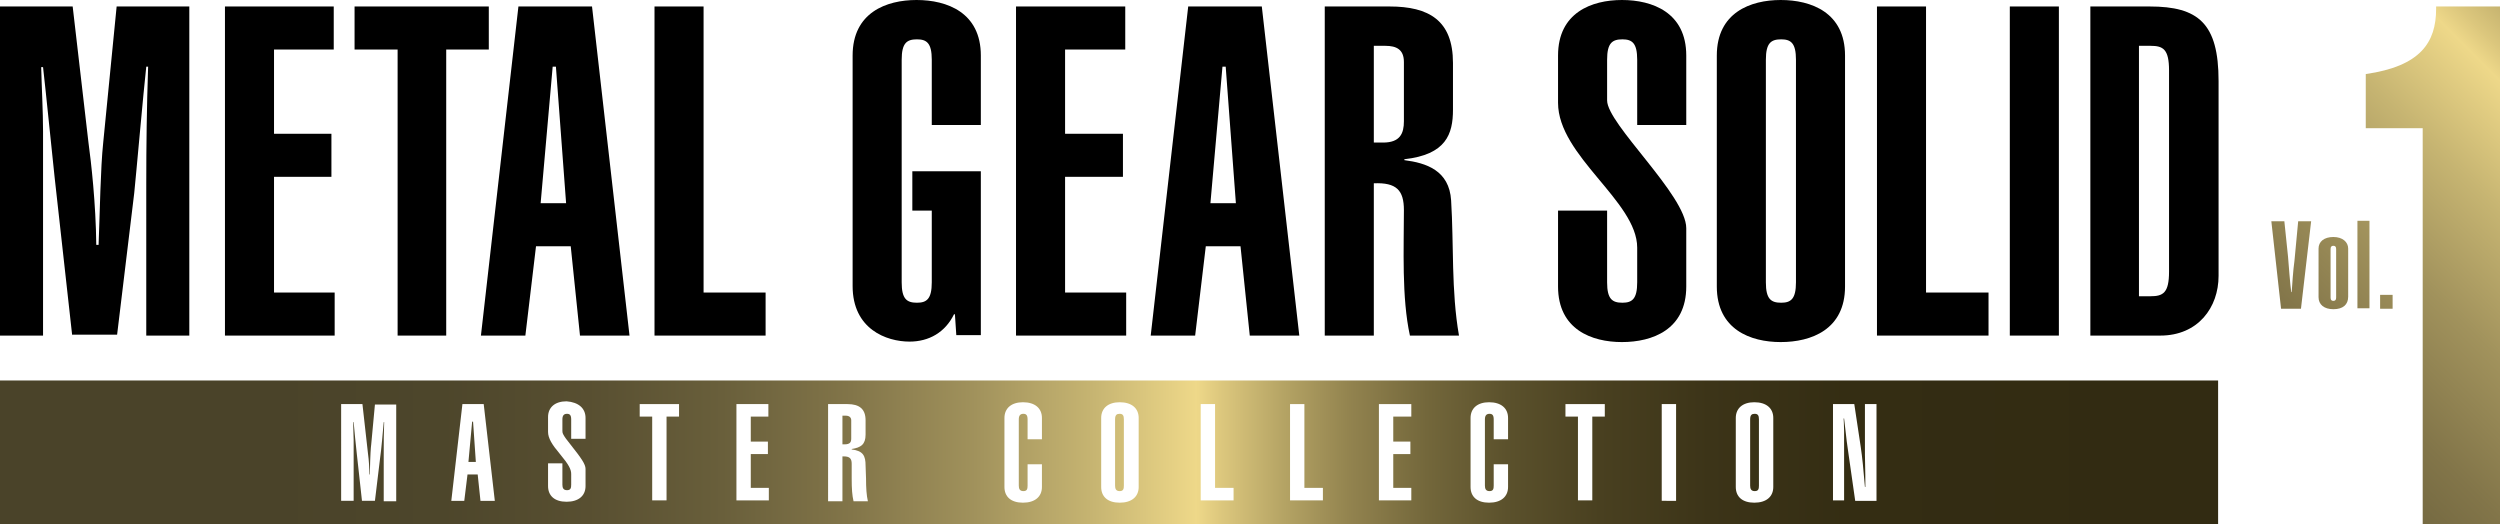 <?xml version="1.0" encoding="UTF-8"?> <svg xmlns="http://www.w3.org/2000/svg" xmlns:xlink="http://www.w3.org/1999/xlink" version="1.1" id="レイヤー_1" x="0px" y="0px" viewBox="0 0 540.1 113.3" style="enable-background:new 0 0 540.1 113.3;" xml:space="preserve"> <title>Metal Gear Solid: Master Collection Vol. 1 logo</title> <style type="text/css"> .st0{fill:url(#SVGID_1_);} .st1{filter:url(#Adobe_OpacityMaskFilter);} .st2{opacity:0.1;mask:url(#SVGID_00000038402645862916963770000017391728137372275352_);} .st4{fill:url(#SVGID_00000075879953359848798960000015847023141993493939_);} .st5{filter:url(#Adobe_OpacityMaskFilter_00000106129300967386614080000003282535942861252997_);} .st6{opacity:0.2;mask:url(#SVGID_00000139974603069156075890000002351804166398218626_);} .st7{fill:url(#SVGID_00000059275675882257704150000009780962770399400109_);} .st8{fill:url(#SVGID_00000124133765767835285680000007491601745190122628_);} .st9{fill:url(#SVGID_00000027564293834033380210000012198945932283700375_);} .st10{fill:url(#SVGID_00000129191802678736631610000012803208590504088219_);} .st11{filter:url(#Adobe_OpacityMaskFilter_00000007404087137554365170000007868307673432674701_);} .st12{opacity:0.1;mask:url(#SVGID_00000000924113447852683510000014751428763699709365_);} .st13{fill:#060001;} </style> <g> <g> <g> <g> <linearGradient id="SVGID_1_" gradientUnits="userSpaceOnUse" x1="472.805" y1="97.752" x2="58.246" y2="97.752"> <stop offset="2.425373e-02" style="stop-color:#322B12"></stop> <stop offset="0.177" style="stop-color:#342D13"></stop> <stop offset="0.25" style="stop-color:#3C3418"></stop> <stop offset="0.307" style="stop-color:#494020"></stop> <stop offset="0.355" style="stop-color:#5B512C"></stop> <stop offset="0.397" style="stop-color:#73673B"></stop> <stop offset="0.436" style="stop-color:#91824E"></stop> <stop offset="0.471" style="stop-color:#B4A364"></stop> <stop offset="0.504" style="stop-color:#DCC77D"></stop> <stop offset="0.517" style="stop-color:#EED889"></stop> <stop offset="0.57" style="stop-color:#C7B572"></stop> <stop offset="0.632" style="stop-color:#A1925C"></stop> <stop offset="0.697" style="stop-color:#827549"></stop> <stop offset="0.764" style="stop-color:#695F3B"></stop> <stop offset="0.834" style="stop-color:#584F31"></stop> <stop offset="0.91" style="stop-color:#4D462B"></stop> <stop offset="1" style="stop-color:#4A4329"></stop> </linearGradient> <rect y="82.2" class="st0" width="479.2" height="31.2"></rect> </g> <defs> <filter id="Adobe_OpacityMaskFilter" filterUnits="userSpaceOnUse" x="0" y="82.2" width="479.2" height="31.2"> <feColorMatrix type="matrix" values="-1 0 0 0 1 0 -1 0 0 1 0 0 -1 0 1 0 0 0 1 0" color-interpolation-filters="sRGB" result="source"></feColorMatrix> </filter> </defs> <mask maskUnits="userSpaceOnUse" x="0" y="82.2" width="479.2" height="31.2" id="SVGID_00000059273843276330728410000010986220798604827271_"> <g class="st1"> </g> </mask> </g> <g> <g> <path fill="#ffffff" class="st3" d="M78.3,87.3L79.5,98c0.2,1.4,0.3,3.2,0.3,4.5h0.1c0.1-4.6,0.2-5.7,0.3-6.5l0.8-8.6h4.6v20.9h-2.7V97.9 c0-2.3,0-4.4,0.1-6.7h-0.1c-0.2,2.1-0.5,5.9-0.8,7.9l-1.1,9.1h-2.8l-1.1-10c-0.3-2.5-0.5-5-0.7-7h-0.1c0,1.6,0.1,3,0.1,3.8v13.2 h-2.7V87.3H78.3z"></path> <path fill="#ffffff" class="st3" d="M104.5,87.3l2.4,20.9h-3.1l-0.6-5.7h-2.2l-0.7,5.7h-2.8l2.4-20.9H104.5z M101.2,99.8h1.6l-0.6-8.7H102 L101.2,99.8z"></path> <path fill="#ffffff" class="st3" d="M126.5,90.3v4.5h-3.1v-4.2c0-0.9-0.3-1.2-0.9-1.2c-0.7,0-1,0.4-1,1.2v2.5c0,0.4,0,0.8,1.8,3 c2.3,2.9,3.2,4.2,3.2,5.2v3.7c0,2.1-1.5,3.4-4.1,3.4c-2.6,0-4-1.3-4-3.4v-4.9h3.1v4.6c0,0.7,0.2,1.2,1,1.2 c0.8,0,0.9-0.5,0.9-1.2v-2.3c0-1-0.5-2-2.5-4.4c-1.6-1.9-2.5-3.3-2.5-4.7v-3.2c0-2.1,1.5-3.4,4-3.4 C125,86.9,126.5,88.2,126.5,90.3z"></path> <path fill="#ffffff" class="st3" d="M146.7,87.3V90H144v18.1h-3.1V90h-2.7v-2.7H146.7z"></path> <path fill="#ffffff" class="st3" d="M166,87.3V90h-3.8v5.4h3.7v2.7h-3.7v7.3h3.9v2.7h-7V87.3H166z"></path> <path fill="#ffffff" class="st3" d="M183.1,87.3c2.6,0,3.9,1.1,3.9,3.5v3.1c0,2.1-1,2.8-3,3.1l0,0.1c2.5,0.3,3,1.4,3,3.5l0.1,2.8 c0,2,0.1,3.6,0.4,4.9h-3.1c-0.3-1.3-0.4-2.7-0.4-4.9v-3.2c0-1.1-0.4-1.6-1.7-1.6H182v9.7h-3.1V87.3H183.1z M182,96h0.4 c1.3,0,1.5-0.5,1.5-1.3v-3.9c0-0.6-0.4-1-1.2-1H182V96z"></path> <path fill="#ffffff" class="st3" d="M225.1,94.9H222v-4.3c0-0.9-0.3-1.2-0.9-1.2c-0.7,0-1,0.4-1,1.2v14.3c0,0.7,0.2,1.2,1,1.2s0.9-0.5,0.9-1.2 v-4.6h3.1v4.9c0,2.1-1.5,3.4-4.1,3.4s-4-1.3-4-3.4V90.3c0-2.1,1.5-3.4,4-3.4c2.6,0,4.1,1.3,4.1,3.4V94.9z"></path> <path fill="#ffffff" class="st3" d="M246,105.2c0,2.1-1.5,3.4-4.1,3.4s-4-1.3-4-3.4V90.3c0-2.1,1.5-3.4,4-3.4c2.6,0,4.1,1.3,4.1,3.4V105.2z M240.9,104.9c0,0.7,0.2,1.2,1,1.2c0.8,0,0.9-0.5,0.9-1.2V90.6c0-0.8-0.2-1.2-0.9-1.2c-0.6,0-1,0.2-1,1.2V104.9z"></path> <path fill="#ffffff" class="st3" d="M262.5,87.3v18.1h4v2.7h-7.1V87.3H262.5z"></path> <path fill="#ffffff" class="st3" d="M281.8,87.3v18.1h4v2.7h-7.1V87.3H281.8z"></path> <path fill="#ffffff" class="st3" d="M304.9,87.3V90H301v5.4h3.7v2.7H301v7.3h3.9v2.7h-7V87.3H304.9z"></path> <path fill="#ffffff" class="st3" d="M325.8,94.9h-3.1v-4.3c0-0.9-0.3-1.2-0.9-1.2c-0.7,0-1,0.4-1,1.2v14.3c0,0.7,0.2,1.2,1,1.2 c0.8,0,0.9-0.5,0.9-1.2v-4.6h3.1v4.9c0,2.1-1.5,3.4-4.1,3.4c-2.6,0-4-1.3-4-3.4V90.3c0-2.1,1.5-3.4,4-3.4c2.6,0,4.1,1.3,4.1,3.4 V94.9z"></path> <path fill="#ffffff" class="st3" d="M346.7,87.3V90H344v18.1h-3.1V90h-2.7v-2.7H346.7z"></path> <path fill="#ffffff" class="st3" d="M362.1,87.3v20.9H359V87.3H362.1z"></path> <path fill="#ffffff" class="st3" d="M383.1,105.2c0,2.1-1.5,3.4-4.1,3.4c-2.6,0-4-1.3-4-3.4V90.3c0-2.1,1.5-3.4,4-3.4c2.6,0,4.1,1.3,4.1,3.4 V105.2z M378.1,104.9c0,0.7,0.2,1.2,1,1.2c0.8,0,0.9-0.5,0.9-1.2V90.6c0-0.8-0.2-1.2-0.9-1.2c-0.6,0-1,0.2-1,1.2V104.9z"></path> <path fill="#ffffff" class="st3" d="M400.6,87.3l1.4,9.3c0.3,2,0.6,4.9,0.9,8.6h0.1c0-4.1-0.1-5.4-0.1-6.9v-11h2.5v20.9h-4.6l-1.4-9.8 c-0.3-2-0.5-3.4-1-8h-0.1c0,0.4,0.1,1.4,0.1,2.8v14.9H396V87.3H400.6z"></path> </g> </g> </g> <g> <g> <g> <g> <g> <g> <path class="st3" d="M15.6,72.5l-3.8-34.2C11,30.9,10,20.6,9.3,14.5H8.9c0.1,4.3,0.4,9.6,0.4,13.9v44.1H0V1.4h15.7l3.4,29.3 c0.6,4.4,1.6,13.2,1.7,22.2h0.5c0.3-7.4,0.4-16.4,1-22.1l2.9-29.4h15.7v71.1h-9.3V39.7c0-8.4,0.1-16.3,0.4-25.3h-0.4 c-0.6,5.3-2.2,23.5-2.6,27.3l-3.7,30.6H15.6z"></path> <polygon class="st3" points="48.6,72.5 48.6,1.4 72.1,1.4 72.1,10.7 59.2,10.7 59.2,28.9 71.6,28.9 71.6,38.2 59.2,38.2 59.2,63.2 72.3,63.2 72.3,72.5 "></polygon> <polygon class="st3" points="105.6,1.4 105.6,10.7 96.4,10.7 96.4,72.5 85.9,72.5 85.9,10.7 76.6,10.7 76.6,1.4 "></polygon> <path class="st3" d="M112,1.4h15.9l8.1,71.1h-10.7l-2-19.3h-7.5l-2.3,19.3h-9.6L112,1.4z M122.3,43.9l-2.2-29.5h-0.7 l-2.6,29.5H122.3z"></path> <polygon class="st3" points="141.4,72.5 141.4,1.4 152,1.4 152,63.2 165.4,63.2 165.4,72.5 "></polygon> <path class="st3" d="M211.9,37v35.4h-5.3l-0.3-4.5h-0.2c-1.9,3.9-5.4,5.9-9.6,5.9c-5,0-12.3-2.7-12.3-12V12 c0-9.3,7.3-12,13.8-12c6.6,0,13.9,2.7,13.9,12V27h-10.6V12.9c0-3.6-1.1-4.4-3.2-4.4c-2.2,0-3.3,0.8-3.3,4.4V61 c0,3.6,1.1,4.4,3.3,4.4c2.1,0,3.2-0.8,3.2-4.4V45.5h-4.2V37H211.9z"></path> <polygon class="st3" points="219.5,72.5 219.5,1.4 243.1,1.4 243.1,10.7 230.1,10.7 230.1,28.9 242.6,28.9 242.6,38.2 230.1,38.2 230.1,63.2 243.3,63.2 243.3,72.5 "></polygon> <path class="st3" d="M256.7,1.4h15.9l8.1,71.1H270l-2-19.3h-7.5l-2.3,19.3h-9.6L256.7,1.4z M267,43.9l-2.2-29.5h-0.7 l-2.6,29.5H267z"></path> <path class="st3" d="M286.2,72.5V1.4h14c8.5,0,13.7,3,13.7,12.2v10.1c0,5.3-1.5,9.7-10.5,10.7v0.2c4.7,0.6,9.7,2.2,10.1,8.7 c0.6,9.5,0,19.5,1.7,29.2h-10.6c-1.8-8.2-1.3-18.9-1.3-27.1c0-4.3-1.6-6-6.5-5.8v32.9H286.2z M296.8,30.8h2 c3.7,0,4.5-2,4.5-4.6V13.4c0-2.7-1.6-3.5-4-3.5h-2.5V30.8z"></path> <path class="st3" d="M347.2,61c0,3.6,1.1,4.4,3.3,4.4c2.1,0,3.2-0.8,3.2-4.4v-7.5c0-10-17.1-19.8-17.1-31.3V12 c0-9.3,7.3-12,13.8-12c6.6,0,13.9,2.7,13.9,12v15h-10.6V12.9c0-3.6-1.1-4.4-3.2-4.4c-2.2,0-3.3,0.8-3.3,4.4v8.8 c0,5.1,17.1,20.5,17.1,27.6v12.6c0,9.3-7.3,12-13.9,12c-6.5,0-13.8-2.7-13.8-12V45.5h10.6V61z"></path> <path class="st3" d="M370.9,12c0-9.3,7.3-12,13.8-12c6.6,0,13.9,2.7,13.9,12v49.9c0,9.3-7.3,12-13.9,12 c-6.5,0-13.8-2.7-13.8-12V12z M381.5,61c0,3.6,1.1,4.4,3.3,4.4c2.1,0,3.2-0.8,3.2-4.4V12.9c0-3.6-1.1-4.4-3.2-4.4 c-2.2,0-3.3,0.8-3.3,4.4V61z"></path> <polygon class="st3" points="405.5,72.5 405.5,1.4 416.1,1.4 416.1,63.2 429.6,63.2 429.6,72.5 "></polygon> <rect x="434.2" y="1.4" class="st3" width="10.6" height="71.1"></rect> <path class="st3" d="M451.6,1.4h12.8c10.5,0,14.9,3.6,14.9,16.1v42.1c0,6.8-4.4,12.9-12.6,12.9h-15.1V1.4z M462.1,64h2.5 c2.7,0,4-0.7,4-5.3V15.2c0-4.6-1.3-5.3-4-5.3h-2.5V64z"></path> </g> </g> </g> </g> </g> </g> <g> <g> <linearGradient id="SVGID_00000011025251896392460310000006681508677777250704_" gradientUnits="userSpaceOnUse" x1="429.435" y1="160.921" x2="692.484" y2="-102.129"> <stop offset="0" style="stop-color:#4A4329"></stop> <stop offset="9.041285e-02" style="stop-color:#4D462B"></stop> <stop offset="0.166" style="stop-color:#584F31"></stop> <stop offset="0.236" style="stop-color:#695F3B"></stop> <stop offset="0.303" style="stop-color:#827549"></stop> <stop offset="0.368" style="stop-color:#A1925C"></stop> <stop offset="0.43" style="stop-color:#C7B572"></stop> <stop offset="0.483" style="stop-color:#EED889"></stop> <stop offset="0.496" style="stop-color:#DCC77D"></stop> <stop offset="0.529" style="stop-color:#B4A364"></stop> <stop offset="0.564" style="stop-color:#91824E"></stop> <stop offset="0.603" style="stop-color:#73673B"></stop> <stop offset="0.645" style="stop-color:#5B512C"></stop> <stop offset="0.693" style="stop-color:#494020"></stop> <stop offset="0.75" style="stop-color:#3C3418"></stop> <stop offset="0.823" style="stop-color:#342D13"></stop> <stop offset="0.976" style="stop-color:#322B12"></stop> </linearGradient> <path style="fill:url(#SVGID_00000011025251896392460310000006681508677777250704_);" d="M540.1,1.4v111.9h-16.7V27.7h-12.3V16 c11.8-1.7,15.2-6.8,15.2-14.1V1.4H540.1z"></path> </g> <defs> <filter id="Adobe_OpacityMaskFilter_00000057135854751778365600000010279996387375574432_" filterUnits="userSpaceOnUse" x="511.2" y="1.4" width="28.9" height="111.9"> <feColorMatrix type="matrix" values="-1 0 0 0 1 0 -1 0 0 1 0 0 -1 0 1 0 0 0 1 0" color-interpolation-filters="sRGB" result="source"></feColorMatrix> </filter> </defs> <mask maskUnits="userSpaceOnUse" x="511.2" y="1.4" width="28.9" height="111.9" id="SVGID_00000010276213085480792050000009184870608610837677_"> <g style="filter:url(#Adobe_OpacityMaskFilter_00000057135854751778365600000010279996387375574432_);"> </g> </mask> <g style="opacity:0.2;mask:url(#SVGID_00000010276213085480792050000009184870608610837677_);"> </g> </g> <g> <g> <linearGradient id="SVGID_00000096054370343576034430000003811016794449149331_" gradientUnits="userSpaceOnUse" x1="409.474" y1="141.596" x2="672.524" y2="-121.454"> <stop offset="0" style="stop-color:#4A4329"></stop> <stop offset="9.041285e-02" style="stop-color:#4D462B"></stop> <stop offset="0.166" style="stop-color:#584F31"></stop> <stop offset="0.236" style="stop-color:#695F3B"></stop> <stop offset="0.303" style="stop-color:#827549"></stop> <stop offset="0.368" style="stop-color:#A1925C"></stop> <stop offset="0.43" style="stop-color:#C7B572"></stop> <stop offset="0.483" style="stop-color:#EED889"></stop> <stop offset="0.496" style="stop-color:#DCC77D"></stop> <stop offset="0.529" style="stop-color:#B4A364"></stop> <stop offset="0.564" style="stop-color:#91824E"></stop> <stop offset="0.603" style="stop-color:#73673B"></stop> <stop offset="0.645" style="stop-color:#5B512C"></stop> <stop offset="0.693" style="stop-color:#494020"></stop> <stop offset="0.75" style="stop-color:#3C3418"></stop> <stop offset="0.823" style="stop-color:#342D13"></stop> <stop offset="0.976" style="stop-color:#322B12"></stop> </linearGradient> <path style="fill:url(#SVGID_00000096054370343576034430000003811016794449149331_);" d="M493.5,47.7l0.8,7.7 c0.1,1.2,0.5,6.5,0.7,7.7h0.1c0.1-1.4,0.3-4.7,0.6-6.8l0.8-8.5h2.8l-2.2,18.9h-4.3l-2.1-18.9H493.5z"></path> <linearGradient id="SVGID_00000011749383314098784040000017492871823650802827_" gradientUnits="userSpaceOnUse" x1="415.504" y1="147.626" x2="678.554" y2="-115.424"> <stop offset="0" style="stop-color:#4A4329"></stop> <stop offset="9.041285e-02" style="stop-color:#4D462B"></stop> <stop offset="0.166" style="stop-color:#584F31"></stop> <stop offset="0.236" style="stop-color:#695F3B"></stop> <stop offset="0.303" style="stop-color:#827549"></stop> <stop offset="0.368" style="stop-color:#A1925C"></stop> <stop offset="0.43" style="stop-color:#C7B572"></stop> <stop offset="0.483" style="stop-color:#EED889"></stop> <stop offset="0.496" style="stop-color:#DCC77D"></stop> <stop offset="0.529" style="stop-color:#B4A364"></stop> <stop offset="0.564" style="stop-color:#91824E"></stop> <stop offset="0.603" style="stop-color:#73673B"></stop> <stop offset="0.645" style="stop-color:#5B512C"></stop> <stop offset="0.693" style="stop-color:#494020"></stop> <stop offset="0.75" style="stop-color:#3C3418"></stop> <stop offset="0.823" style="stop-color:#342D13"></stop> <stop offset="0.976" style="stop-color:#322B12"></stop> </linearGradient> <path style="fill:url(#SVGID_00000011749383314098784040000017492871823650802827_);" d="M507.3,53.7v10.4c0,1.7-1.1,2.7-3.2,2.7 c-2,0-3.2-1-3.2-2.6V53.7c0-1.5,1.2-2.5,3.2-2.5S507.3,52.3,507.3,53.7z M503.5,64.3c0,0.5,0.2,0.7,0.6,0.7s0.6-0.2,0.6-0.7V53.8 c0-0.5-0.2-0.7-0.6-0.7s-0.6,0.2-0.6,0.7V64.3z"></path> <linearGradient id="SVGID_00000013900935250066531850000005611787657878962871_" gradientUnits="userSpaceOnUse" x1="417.84" y1="149.962" x2="680.89" y2="-113.088"> <stop offset="0" style="stop-color:#4A4329"></stop> <stop offset="9.041285e-02" style="stop-color:#4D462B"></stop> <stop offset="0.166" style="stop-color:#584F31"></stop> <stop offset="0.236" style="stop-color:#695F3B"></stop> <stop offset="0.303" style="stop-color:#827549"></stop> <stop offset="0.368" style="stop-color:#A1925C"></stop> <stop offset="0.43" style="stop-color:#C7B572"></stop> <stop offset="0.483" style="stop-color:#EED889"></stop> <stop offset="0.496" style="stop-color:#DCC77D"></stop> <stop offset="0.529" style="stop-color:#B4A364"></stop> <stop offset="0.564" style="stop-color:#91824E"></stop> <stop offset="0.603" style="stop-color:#73673B"></stop> <stop offset="0.645" style="stop-color:#5B512C"></stop> <stop offset="0.693" style="stop-color:#494020"></stop> <stop offset="0.75" style="stop-color:#3C3418"></stop> <stop offset="0.823" style="stop-color:#342D13"></stop> <stop offset="0.976" style="stop-color:#322B12"></stop> </linearGradient> <path style="fill:url(#SVGID_00000013900935250066531850000005611787657878962871_);" d="M511.9,47.7v18.9h-2.6V47.7H511.9z"></path> <linearGradient id="SVGID_00000016768879570356330700000009057271534474907783_" gradientUnits="userSpaceOnUse" x1="424.306" y1="156.427" x2="687.355" y2="-106.623"> <stop offset="0" style="stop-color:#4A4329"></stop> <stop offset="9.041285e-02" style="stop-color:#4D462B"></stop> <stop offset="0.166" style="stop-color:#584F31"></stop> <stop offset="0.236" style="stop-color:#695F3B"></stop> <stop offset="0.303" style="stop-color:#827549"></stop> <stop offset="0.368" style="stop-color:#A1925C"></stop> <stop offset="0.43" style="stop-color:#C7B572"></stop> <stop offset="0.483" style="stop-color:#EED889"></stop> <stop offset="0.496" style="stop-color:#DCC77D"></stop> <stop offset="0.529" style="stop-color:#B4A364"></stop> <stop offset="0.564" style="stop-color:#91824E"></stop> <stop offset="0.603" style="stop-color:#73673B"></stop> <stop offset="0.645" style="stop-color:#5B512C"></stop> <stop offset="0.693" style="stop-color:#494020"></stop> <stop offset="0.75" style="stop-color:#3C3418"></stop> <stop offset="0.823" style="stop-color:#342D13"></stop> <stop offset="0.976" style="stop-color:#322B12"></stop> </linearGradient> <path style="fill:url(#SVGID_00000016768879570356330700000009057271534474907783_);" d="M516.9,63.7v3h-2.7v-3H516.9z"></path> </g> <defs> <filter id="Adobe_OpacityMaskFilter_00000157279709049212744850000008388889741343600048_" filterUnits="userSpaceOnUse" x="490.7" y="47.7" width="26.2" height="19.1"> <feColorMatrix type="matrix" values="-1 0 0 0 1 0 -1 0 0 1 0 0 -1 0 1 0 0 0 1 0" color-interpolation-filters="sRGB" result="source"></feColorMatrix> </filter> </defs> <mask maskUnits="userSpaceOnUse" x="490.7" y="47.7" width="26.2" height="19.1" id="SVGID_00000167357089499373930460000005817074910099944358_"> <g style="filter:url(#Adobe_OpacityMaskFilter_00000157279709049212744850000008388889741343600048_);"> </g> </mask> <g style="opacity:0.1;mask:url(#SVGID_00000167357089499373930460000005817074910099944358_);"> <path class="st13" d="M493.5,47.7l0.8,7.7c0.1,1.2,0.5,6.5,0.7,7.7h0.1c0.1-1.4,0.3-4.7,0.6-6.8l0.8-8.5h2.8l-2.2,18.9h-4.3 l-2.1-18.9H493.5z"></path> <path class="st13" d="M507.3,53.7v10.4c0,1.7-1.1,2.7-3.2,2.7c-2,0-3.2-1-3.2-2.6V53.7c0-1.5,1.2-2.5,3.2-2.5 S507.3,52.3,507.3,53.7z M503.5,64.3c0,0.5,0.2,0.7,0.6,0.7s0.6-0.2,0.6-0.7V53.8c0-0.5-0.2-0.7-0.6-0.7s-0.6,0.2-0.6,0.7V64.3z"></path> <path class="st13" d="M511.9,47.7v18.9h-2.6V47.7H511.9z"></path> <path class="st13" d="M516.9,63.7v3h-2.7v-3H516.9z"></path> </g> </g> </g> </svg> 